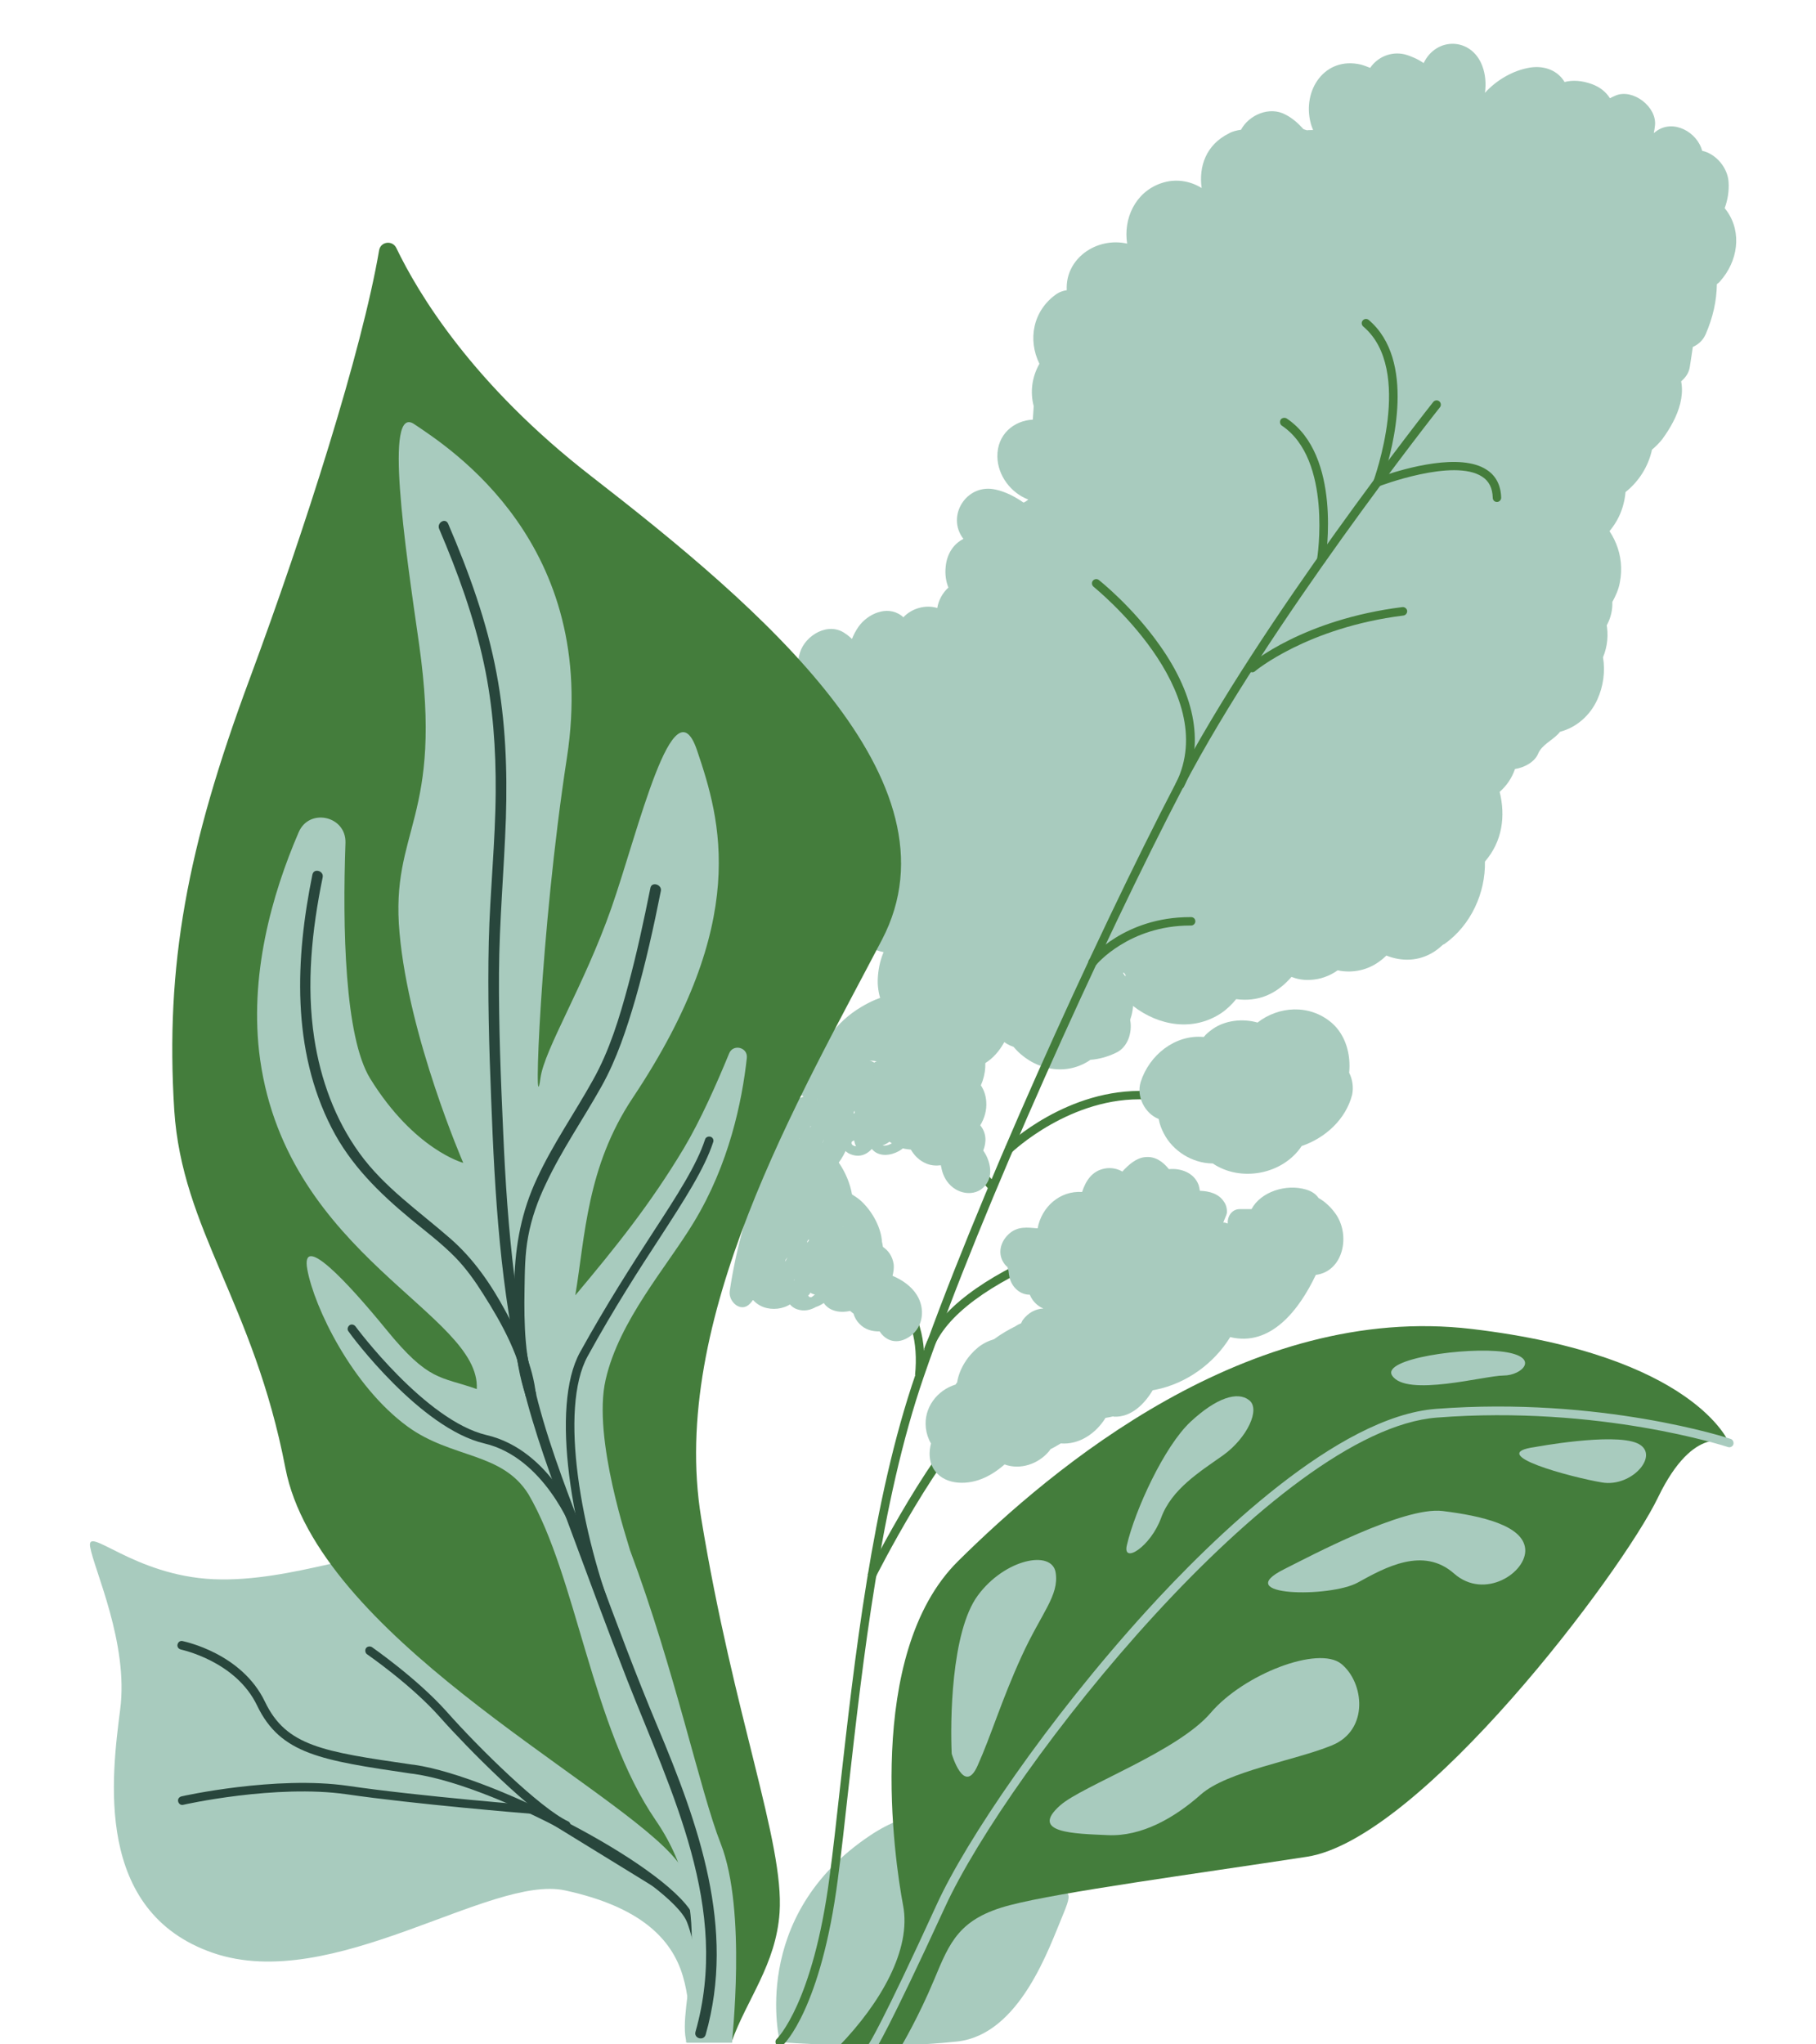 <svg xmlns="http://www.w3.org/2000/svg" xmlns:xlink="http://www.w3.org/1999/xlink" id="Calque_1" x="0px" y="0px" viewBox="0 0 604.5 680.5" style="enable-background:new 0 0 604.5 680.5;" xml:space="preserve"><style type="text/css">	.st0{fill:#A8CBBE;}	.st1{fill:#447D3C;}	.st2{fill:#28463C;}</style><g>	<path class="st0" d="M574.8,70.2c-0.2-0.3-0.5-0.6-0.7-0.9c1-2.7,1.5-5.7,1.3-8.7c-0.3-4.8-4.2-9.4-8.8-10.4  c-1.6-6.2-9.6-10.7-15.3-6.5c-0.3,0.2-0.5,0.4-0.8,0.6c0.2-0.8,0.3-1.7,0.4-2.5c0.7-6.2-7.3-12.4-13.1-10c-0.7,0.3-1.3,0.6-1.9,0.9  c-1.3-2.1-3.3-3.7-6-4.7c-3.3-1.2-6.4-1.4-9.1-0.7c-2.1-3.6-6.4-5.6-11.5-4.8c-5.5,0.9-11,4-15,8.4c0.4-3,0.2-6.1-0.9-9  c-3.6-9.5-15.3-9.7-19.5-0.9c-1.9-1.3-4.1-2.3-6.3-2.9c-4.5-1.1-9.1,0.9-11.5,4.5c-1-0.4-2-0.8-3.1-1.1c-12-2.8-19.6,8.5-16.7,19.5  c0.2,0.8,0.5,1.5,0.8,2.3c-0.8,0-2.1,0-1.9,0.1c-0.4-0.1-0.8-0.2-1.3-0.4c-1.7-1.9-3.6-3.6-5.9-4.8c-5.4-3-12.3,0.1-14.9,5  c-1.4,0.2-2.8,0.5-4,1.2c-7.7,3.8-10.1,11.1-9.1,18.2c-4-2.5-8.9-3.2-13.5-1.6c-8.7,3-12.6,11.9-11.3,20.1  c-10.3-2.3-20.7,5.1-20.1,15.5c-1.2,0.2-2.4,0.6-3.3,1.2c-8.1,5.6-9.7,15.4-5.8,23.3c-2.6,4.6-3.1,9.6-1.9,14.1  c-0.1,1.5-0.2,3-0.3,4.5c-6.3,0.3-11.9,4.9-11.8,12.3c0.1,6.3,4.5,12.1,10.3,14.3c-0.5,0.4-1,0.8-1.6,1c-2.9-2-6-3.6-9.2-4.3  c-9.7-2.3-16.7,8.8-10.8,16.4c-3.4,1.7-5.5,5.1-5.9,9.2c-0.3,2.6,0.1,5,0.9,7c-1.9,1.7-3.3,4.2-3.7,6.8c-3.9-1.2-8.5,0.1-11.3,3.1  c-0.2-0.2-0.4-0.4-0.7-0.6c-4.8-3.5-11.2-0.5-14.2,3.7c-0.9,1.3-1.6,2.6-2.2,4.1c-0.7-0.6-1.3-1.2-2.1-1.7  c-5.6-4.2-13.4,0.4-15.2,6.2c-1,3.2-1.1,6.4-0.7,9.5c-3.7,4.9-4.3,11.5-1.8,17.2c-3,4-3.3,10.2,0.6,13.9c2.8,2.6,6,3.9,9.3,4.2  c0.4,0.4,0.8,0.8,1.1,1.4c-3.8,6.2-3.2,14.6,4.3,18.6c0.2,1.8,0.8,3.6,1.9,5.4c2.6,4.2,8.8,6.1,13.4,4.3c0.3,0.6,0.6,1.2,0.9,1.8  c-2.5,0.4-5.1,1.1-7.7,2.2c-6.6,2.9-5.9,11.8-2.1,16.3c4.6,5.4,12,6.4,18.3,4.1c2.3,2.2,2.7,4.1,2,6.3c-2.4,7.8,6.8,15.4,13.6,12.8  c-0.4,6.6,7.6,12.8,13.9,10.9c1.2,1.1,2.6,1.9,4.1,2.4c6,7.2,16.7,10.2,25.3,4.5c0.1-0.1,0.2-0.2,0.3-0.2c2.8-0.2,5.7-1,8.4-2.3  c4-1.8,5.6-6.8,4.8-11c0.7-2,1.1-4.2,1-6.8c-0.2-3.3-1.5-6.3-3.4-8.8c0.1,0,0.2-0.1,0.3-0.1c3.2,4.3,7.6,7.6,12.8,9.6  c4.7,1.8,9-1.1,11.5-4.8c2.2,0.5,4.7,0.4,7.2-0.3c3.2-0.9,6.7-3.8,7.2-7.2c0.5-2.8,0.5-5.6,0.3-8.3c0.2,0.4,0.4,0.9,0.6,1.3  c1.6,3,5.5,5.4,8.9,5.1c4.4-0.3,8-2.1,10.6-4.8c2.2,0.6,4.8,0.3,7.4-1.1c14.1-9,28.1-17.9,42.2-26.9c4.5-2.8,7-10,3.7-14.6  c3.7-4.5,5.2-10.5,3.5-16.6c2.3-5.3,2-11.4-0.8-16.6c2.1-2.3,3.5-5,3.6-8.3c1.5-1,2.9-2.1,4.1-3.3c1.7-0.6,3.4-1.4,4.9-2.2  c0.8-0.4,1.4-0.9,2.1-1.5c3-0.3,6-0.8,8.9-1.8c5.7-1.9,11.9-4.4,16.9-7.8c4.7-3.1,7.2-8.2,7-13.3c1.1-2,2.1-4.2,2.5-6.5  c1.8-9.1-2.1-17.6-8.9-23c-0.4-2.6-1.2-5.2-2.5-7.5c0.4-1.5,0.6-3,0.7-4.5c2,0.6,4.1,0.7,5.8,0.1c8.5-3,15.4-8.3,19.8-16.2  c2.5-4.4,1.5-8.8-1.3-11.8c0.4-0.5,0.7-1.1,1.1-1.6c3.9-0.6,8-3.2,8.6-7.3c0.3-2.2,0.7-4.4,1-6.6c1.8-0.8,3.4-2.2,4.3-4.3  c2.4-5.6,3.6-10.9,3.7-16.6c0.4-0.3,0.8-0.6,1.1-1C578.4,87.1,580,77.5,574.8,70.2z"></path></g><g>	<g>		<path class="st0" d="M76.2,355.8c2.3,0,2.3-3.5,0-3.5C73.9,352.2,73.9,355.8,76.2,355.8L76.2,355.8z"></path>	</g></g><g>	<path class="st0" d="M339.4,568.5l-1.1-2.6c56.5-23.8,109.4-53.1,153.6-78.7c16.4-9.5,28.2-10.8,36.1-4l-1.8,2.2  c-6.9-5.9-17.6-4.5-32.8,4.3C449.1,515.2,396.1,544.6,339.4,568.5z"></path></g><g>	<g>		<path class="st0" d="M363.9,555.4c17,11.3,34.1,22.7,51.1,34c1.9,1.3,3.7-1.8,1.8-3.1c-17-11.3-34.1-22.7-51.1-34   C363.7,551.1,362,554.1,363.9,555.4L363.9,555.4z"></path>	</g></g><g>	<g>		<path class="st0" d="M415.3,534.4c14.1,1,27.6,6.8,38,16.4c1.7,1.5,4.2-1,2.5-2.5c-11.1-10.2-25.5-16.4-40.5-17.4   C413,530.7,413.1,534.3,415.3,534.4L415.3,534.4z"></path>	</g></g><g>	<g>		<path class="st0" d="M472.9,516.2c6.8,2.9,13.6,5.9,20.4,8.8c0.9,0.4,1.9,0.3,2.4-0.6c0.4-0.7,0.2-2-0.6-2.4   c-6.8-2.9-13.6-5.9-20.4-8.8c-0.9-0.4-1.9-0.3-2.4,0.6C471.8,514.6,472,515.9,472.9,516.2L472.9,516.2z"></path>	</g></g><g>	<g>		<path class="st0" d="M385.7,533.4c10,6.3,16.2-12.4,18.9-18.4c3.1-6.9,6.2-13.7,9.3-20.6c1.4-3,2.7-6,4.1-9c1.3-2.8,2.4-6,4.7-8.1   c5-4.8,12.3-1,16.4,3c4.3,4.3,7.3,9.7,12.2,13.5c5.9,4.7,16.4,5.7,20.5-1.9c1.1-2-2-3.8-3.1-1.8c-2.3,4.3-7.7,4.5-11.8,2.9   c-5-1.9-8.3-6.9-11.6-11c-5-6.2-13.7-13.8-22.3-9.4c-4.3,2.2-6.2,6.8-8.1,10.9c-2.7,6-5.4,12-8.1,18c-2.7,6-5.4,12-8.1,18   c-1.5,3.4-5.7,14.1-11.1,10.7C385.5,529.1,383.7,532.2,385.7,533.4L385.7,533.4z"></path>	</g></g><g>	<path class="st0" d="M289.8,610.9c26.5-17.6,42.9,2.4,52,9.2c5.7,4.3,11.7,7.9,13,9.4c1.3,1.5,1.4,2.2-1,8  c-4.6,10.9-14.3,39.8-35.2,42.1c-26.3,2.9-59,0.2-59,0.2S249,638,289.8,610.9z"></path></g><g>	<path class="st1" d="M329.3,396.1c-6.7-8-25.9-29-33.9-30.2c-9.7-1.4-23.7,7.7-23.9,7.8l-1.6-2.4c0.6-0.4,15.2-9.8,25.9-8.3  c10.7,1.6,34.7,30,35.7,31.2L329.3,396.1z"></path></g><g>	<path class="st1" d="M336.7,383.7l-2-2c0.8-0.8,20.7-19.6,47-18.5c5.5,0.2,10.3,0.7,14.9,1.2c11,1.1,19.7,2,32.1-1.3l0.7,2.7  c-12.8,3.4-22.2,2.5-33.1,1.4c-4.6-0.5-9.3-0.9-14.7-1.2C356.5,364.8,336.9,383.5,336.7,383.7z"></path></g><g>	<path class="st1" d="M310.3,450l-2.7-0.9c8.4-26.6,69-44.7,87.2-44.7v2.8C377.7,407.3,318.2,425,310.3,450z"></path></g><g>	<path class="st1" d="M307.4,458l-2.8-0.3c1.1-11-1.4-20-7.4-26.7c-11.2-12.6-31.2-13.1-31.4-13.1l0-2.8c0.9,0,21.3,0.5,33.4,14  C305.8,436.4,308.6,446.2,307.4,458z"></path></g><g>	<path class="st1" d="M291.3,525.4l-2.5-1.3c0.9-1.8,22.2-44.1,38.8-57.6c16.5-13.4,66.9-33.6,69-34.4l1.1,2.6  c-0.5,0.2-52.1,20.9-68.3,34C313.3,481.8,291.5,524.9,291.3,525.4z"></path></g><g>	<path class="st0" d="M130.8,519.2c-5-5.5-33.3,7.7-59.8,6.5S28.8,507.6,30,514.9c1.2,7.4,12.9,32.2,10,54.2  c-2.8,22-8.9,67.3,30.9,81s92.3-26.2,117.2-20.8s35.5,16,39.2,28.5c3.7,12.5,1,22,1,22h8.8c5.3-5.1,10.2-23.9,7.7-34.7  c-4.6-20.1-11.5-59.4-44-78.9S145.4,535.3,130.8,519.2z"></path></g><g>	<path class="st0" d="M444.4,403.8c-1.3-1.8-3.3-3.8-5.5-5c-0.8-1.2-2.1-2.2-4.1-2.8c-6.7-2-15.1,0.7-18.2,6.5c-1.3,0-2.6,0-3.9,0  c-2.7,0-4.2,2.5-4,4.8c-0.5-0.2-1.2-0.4-1.5-0.3c0.3-1,1.1-2.5,1.2-3.2c0.1-1.3-0.2-2.7-1-3.8c-1.7-2.6-4.8-3.5-8-3.6  c-0.1-0.6-0.2-1.3-0.4-1.9c-1.5-4.1-5.9-5.7-9.9-5.3c-2-2.5-4.6-4.4-8-4c-2.9,0.3-5.4,2.5-7.5,4.8c-1.7-1-3.8-1.4-5.9-1  c-4.2,0.8-6.3,4.1-7.5,7.8c-7.4-0.5-13.5,5-14.8,12.1c-3.4-0.3-6.8-0.8-9.7,2c-3.1,2.9-3.8,7.4-0.7,10.6c0.1,0.1,0.3,0.2,0.4,0.3  c0,0.3,0.2,0.9,0.3,1.2c0.1,0.8,0.2,1.7,0.4,2.5c0.5,1.8,1.6,3.4,3.1,4.4c1.2,0.8,2.4,1.1,3.6,1.1c0.8,2,2.4,3.7,4.5,4.6  c-2.5,0.1-5,1.3-6.9,3.9c-0.2,0.3-0.3,0.7-0.5,1c-0.5,0.2-1.1,0.5-1.6,0.8c0,0-0.1,0.1-0.1,0.1c-2.6,1.3-5,2.7-7.3,4.4  c-2,0.6-3.8,1.5-5.4,2.8c-3.4,2.8-6.2,7.1-6.9,11.6c-0.2,0.2-0.4,0.5-0.5,0.7c-6.2,1.9-10.7,7.8-9.9,14.5c0.2,1.8,0.8,3.6,1.7,5.1  c-0.7,2.8-0.7,5.7,0.7,8.2c3.2,5.6,10.8,5.8,16.2,3.6c2.8-1.1,5.3-2.8,7.6-4.8c5.2,1.9,11.2-0.1,14.8-4.4c0.2-0.2,0.3-0.5,0.5-0.7  c0.2-0.1,0.4-0.2,0.6-0.3c1-0.5,1.9-1.1,2.8-1.6c6.1,0.5,11.7-3.3,14.9-8.5c0,0,0,0,0,0c0.8-0.1,1.7-0.3,2.5-0.5  c0.1,0,0.3,0.1,0.4,0.1c5.6,0.2,10-4.1,12.8-8.8c0.4-0.1,0.7-0.1,1.1-0.2c10.2-2.1,19.3-8.7,24.7-17.5c13.5,3.3,23-9.1,28.5-20.7  C447.3,423.2,449.7,410.9,444.4,403.8z"></path></g><g>	<path class="st2" d="M233.2,678.2c-0.2,0-0.4,0-0.5-0.1c-0.7-0.3-1.1-1.1-0.8-1.8c0.7-1.9,1.8-23.4-3.2-36.4  c-5-12.9-61.2-45.1-91-49.4l-0.9-0.1C107,586,93.4,584,85.6,567.8c-7.1-14.9-25.2-18.6-25.4-18.7c-0.8-0.2-1.3-0.9-1.1-1.7  c0.2-0.8,0.9-1.3,1.7-1.1c0.8,0.2,19.7,4.1,27.4,20.2c7.1,14.8,19.3,16.6,48.9,20.9l0.9,0.1c26.8,3.9,87,35.1,93.3,51.2  c5.3,13.6,4.2,36.1,3.2,38.5C234.3,677.9,233.8,678.2,233.2,678.2z"></path></g><g>	<path class="st2" d="M218.2,628.2c-0.3,0-0.5-0.1-0.7-0.2l-39.2-24.1c-3.9-0.3-40.2-3.3-62.9-6.6c-23.5-3.4-54.1,3.4-54.4,3.5  c-0.8,0.2-1.5-0.3-1.7-1.1c-0.2-0.8,0.3-1.5,1.1-1.7c0.3-0.1,31.4-7,55.5-3.5c23.8,3.5,62.7,6.6,63.1,6.6c0.2,0,0.4,0.1,0.6,0.2  l39.5,24.3c0.7,0.4,0.9,1.3,0.5,2C219.1,628,218.6,628.2,218.2,628.2z"></path></g><g>	<path class="st2" d="M188.5,609.1c-0.2,0-0.4,0-0.6-0.1c-10.5-4.9-32.8-27.6-41.3-37.2c-9.7-11-24.3-21-24.4-21.1  c-0.6-0.4-0.8-1.3-0.4-2c0.4-0.6,1.3-0.8,2-0.4c0.1,0.1,14.9,10.3,24.9,21.5c10.8,12.2,31.2,32.2,40.4,36.5c0.7,0.3,1,1.2,0.7,1.9  C189.6,608.8,189.1,609.1,188.5,609.1z"></path></g><g>	<g>		<path class="st0" d="M315.4,374.8c3.5-4.6,3.3-11.4-1-15.5c-3.1-2.9-11.2-5.7-13.2-0.3c-0.4,1.1,0.6,2.2,1.7,2.2   c3.7,0,5.8-4,4.4-7.3c-1.9-4.3-7.6-6.2-11.9-6.5c-2.1-0.1-4.7,0.8-6.4,0.7c-0.8-0.1-1.5-0.6-2.3-0.7c-0.9-0.1-1.7,0-2.6,0.1   c-3.6,0.8-6.3,3.7-6.5,7.3c-0.1,2,2.4,2.1,3.3,0.9c1.4-1.9,0.1-4.3-1.8-5.3c-2.3-1.3-5.4-1.1-7.7,0c-5.5,2.4-6.9,8.9-4.5,14   c1,2.1,3.9,0.3,3.1-1.8c-1.2-2.9-4.9-1.9-6.8-0.2c-2.9,2.6-4.7,6.9-4.3,10.8c0.4,3.5,2.6,6.9,5.9,8.3c2.9,1.2,6.2,0.5,7.4-2.6   c0.5-1.4-1-2.4-2.2-2.2c-6.1,1.3-7.3,9.7-1.4,12.2c2.9,1.3,5.7,0,8-1.9c3.2-2.6,5.9-5.7,8.4-8.9c1.4-1.8-0.8-4.1-2.5-2.5   c-3.1,2.9-3.3,7.6,1.4,8.9c4.7,1.3,7.6-3,9.2-6.7c0.8-1.7-1.3-3.8-2.8-2.1c-1.8,2-1.8,4.9,0.1,7c2.3,2.5,6.1,2,8.8,0.5   c1.7-1,3.1-2.4,4.5-3.6c1.5-1.3,3.3-2.3,4.8-3.6c2.3-2.2,3.5-5.6,1.6-8.4c-0.6-0.8-1.5-1.1-2.4-0.6c-2.8,1.4-2.6,5.8,0.4,6.9   c3.8,1.4,6.6-2.6,5.9-6c-0.7-3.4-4.7-6.1-8-4.2c-2.8,1.6-3.4,6-0.3,7.6c2.7,1.3,6.1-0.3,6.7-3.2c0.8-3.7-2.6-6.8-6.1-6.8   c-4.6,0-8,3.9-10.1,7.6c-1.7,2.9-1.6,7.3,2.6,7.8c6.9,0.7,12.2-13.7,3.7-14.8c-4-0.5-6.8,2.5-8,6c-1,2.8-2.4,7.8,0.5,10   c5.6,4.1,14.4-10.2,9-14.1c-3.4-2.5-7.3,2.5-9.1,4.8c-1.9,2.4-5.6,7.5-4.5,10.8c1.7,5.3,7.9-1,9.5-2.8c2.6-3.1,6.4-8.1,5.3-12.4   c-1.1-4.8-6.4-4-9.4-1.5c-3.9,3.3-6.5,8.6-8,13.4c-0.3,0.8,0.3,2.1,1.2,2.2c6.3,0.9,10.7-4.8,13.3-9.8c2.4-4.5,3.2-11-1.7-14.3   c-5-3.4-10.9,0.7-13,5.5c-1,2.4-2.3,5.9-1.9,8.5c0.4,2.8,2.9,3,5.1,1.9c4.7-2.4,8.7-8.1,8-13.5c-0.3-2.3-1.9-4.1-4.3-4   c-2.8,0.1-5.6,2.4-7.5,4.2c-4,3.8-7.1,10.1-6.6,15.7c0.2,1.9,1.2,4.1,3.4,4.4c2.6,0.3,4.5-2.5,5.9-4.4c3.1-4.3,5.6-10.8,3.4-16   c-2.4-5.7-8.5-3.9-11.8-0.1c-2.5,3-8.2,11.9-3.1,15.2c4.7,3,10.1-6.1,10.2-9.9c0.2-5.5-5.1-8.5-9.8-5.8c-2.3,1.3-3.6,3.5-4.4,6   c-0.8,2.5-1.8,7.1-0.2,9.4c3.8,5.4,9.4-4,10.2-7.1c1.2-5-2.4-10.7-7.9-9.2c-3.1,0.8-5.2,3.5-6.3,6.4c-1,2.5-2.5,6.3-0.6,8.7   c1.5,1.9,4.1,1.8,6,0.7c2.4-1.3,3.5-3.9,3.5-6.6c0-2.9-1.3-5.8-3.6-7.6c-2.2-1.7-4.4-0.9-5.6,1.5c-1.7,3.6-5.2,16.3,1.6,17.3   c0.9,0.1,1.5-0.1,2-0.8c4.3-5.7-3.5-12.9-8.8-7.9c-2.2,2.1-2.2,5.6-0.3,7.9c1.7,2.2,4.7,2.7,5.9-0.3c1-2.5-0.5-5.5-3.2-5.8   c-3.1-0.4-5.7,2.6-5.3,5.6c0.5,3.5,4.1,5.5,7.4,5c4.2-0.6,6.8-4.2,8.9-7.5c1.2-1.8-1.3-3.3-2.8-2.1c-2.9,2.3-5.2,5.4-6.1,9.1   c-0.6,2.4-0.6,6.1,2.4,6.9c4.5,1.2,12-10.3,6.5-11.8c-2.8-0.8-5.3,2.2-6.7,4.2c-1.2,1.9-3.6,6.4-1.4,8.4c2.6,2.4,6.4-2.6,8-4.1   c3.7-3.4,7.5-6.8,11.2-10.2c1.5-1.4-0.4-3.7-2.1-2.8c-2.7,1.4-11.2,5.9-9.1,9.9c2.4,4.6,9.3-1.2,11.5-3.1c1.5-1.3-0.5-4-2.1-2.8   c-2.5,1.9-3.7,5-2.4,8.1c0.4,0.9,1.2,1.6,2.2,1.2c3.4-1.1,5.2-4.2,4.5-7.7c-0.2-1.2-1.7-1.5-2.6-1.1c-1.2,0.5-2,1.3-2.6,2.5   c-0.4,0.8-0.3,2,0.6,2.4c6.4,3,6.5-10.8,6-14.1c-1-6-5.1-13.8-12.2-13.1c-5.3,0.5-8.7,8.2-3.2,11.1c2.7,1.4,6,0.2,7.9-1.9   c1.7-1.9,3.7-5.8,3.4-8.4c-0.3-3.1-3.9-3.3-6.1-2.1c-3,1.6-4.7,4.7-4.6,8.1c0,1.3,1.1,1.9,2.2,1.7c1.6-0.2,2.8-0.9,3.8-2.1   c-0.9-0.7-1.9-1.4-2.8-2.1c-1.1,1.9-1.4,3.8-0.9,5.9c0.5,2.2,3.9,1.3,3.4-0.9c-0.3-1.2-0.1-2.1,0.5-3.2c1-1.7-1.4-3.7-2.8-2.1   c-0.7,0.8-1.3,1-2.3,1.2c0.7,0.6,1.5,1.1,2.2,1.7c0-1.6,0.6-3.8,2.2-4.6c1.2-0.6,1-0.4,1,0.5c0,0.8-0.7,2-1.1,2.7   c-0.8,1.5-3.8,4.4-5.3,2c-1.5-2.3,1.8-4,3.6-3.8c3.9,0.4,6,5,7,8.3c0.5,1.9,0.7,3.9,0.7,5.8c0,0.5-1.2,6.3-0.9,6.4   c0.2,0.8,0.4,1.6,0.6,2.4c0.2-0.6,0.7-1,1.3-1.2c-0.9-0.4-1.7-0.7-2.6-1.1c0.3,1.6-0.6,2.9-2.1,3.4c0.7,0.4,1.5,0.8,2.2,1.2   c-0.6-1.4-0.6-3,0.8-4.1c-0.7-0.9-1.4-1.9-2.1-2.8c-1.2,1.1-2.5,2-3.9,2.8c-0.5,0.3-1.2,0.5-1.7,0.8c-0.4,0-0.5,0.1-0.1,0.3   c0.3,0.4,0.6,0.3,0.9-0.4c2.3-1.6,4.2-3.4,6.7-4.8c-0.7-0.9-1.4-1.9-2.1-2.8c-3.1,2.8-6.1,5.6-9.2,8.4c-1.3,1.2-3.3,2.5-4.4,4   c-0.8,0.3-1,0.7-0.5,1.1c0.3,0.7,0.4,0.5,0.5-0.4c0.5-0.8,0.7-1.8,1.2-2.6c0.5-0.8,1.1-1.6,1.8-2.2c0.3-0.2,0.6-0.4,0.9-0.7   c-0.5-0.3-0.8-0.3-0.9,0.3c-0.5,0.4-0.7,1.4-1.1,1.9c-0.3,0.5-1.8,2.8-2.7,1.9c-0.8-0.8,1.3-4.4,1.8-5.2c1-1.6,2.3-2.9,3.7-4   c-0.9-0.7-1.9-1.4-2.8-2.1c-1.3,2-2.7,4.3-5,5.4c-1.3,0.6-2.9,0.9-4-0.2c-1.2-1.1-0.9-2,0.9-2.7c0.3,0.5,0.2,0.8-0.3,1.1   c0.6,0,1.2,0,1.8,0c-2.1-1-2.6-4.1,0.1-4.6c2.6-0.5,3.3,2.4,2,4.1c0.7-0.3,1.3-0.5,2-0.8c-2.6-0.4-0.9-7.4-0.5-8.8   c0.2-0.6,0.7-3.6,1.3-3.8c1.1-0.3,2.2,3.2,2.3,3.8c0.2,1.3,0,2.8-0.8,3.8c-0.3,0.4-1,1.1-1.6,1c-1-0.1-0.9-0.9-0.8-1.6   c0-2.8,2.3-7.4,5.1-8c4.5-1,3.9,4.9,2.6,7.2c-0.2,0.4-2.2,3.8-2.7,3.5c-0.9-0.5,0.2-5,0.3-5.5c0.6-2.4,2.4-5.9,5.5-5.2   c4.2,1,0.9,7.2-1,8.8c-2.4,2-2.1-0.4-1.6-2.2c0.4-1.4,1.2-2.7,2-4c1.3-2,5.3-7.3,7.5-3.3c1.2,2.2,0.5,5.2-0.2,7.4   c-0.4,1.3-1,2.6-1.7,3.8c-0.5,0.9-2,3.8-3.1,4c-1.7,0.3-0.2-5.3,0.2-6.3c1-2.9,2.7-5.5,4.9-7.6c1-0.9,2-1.7,3.2-2.3   c2.7-1.4,2.4,1.6,2,3.2c-0.3,1.2-0.9,2.4-1.6,3.5c-1.1,1.5-2.4,2.1-3.6,3.3c0.1-0.1-1.1,0.4-0.5,0.7c-0.1,0,0.5-2.4,0.6-2.8   c0.5-2,1.1-4.2,2.4-5.8c2.4-2.8,6.7-3.2,8.1,0.7c1.1,3.2-0.6,6.5-2.3,9.1c-1.7,2.7-4.5,6.7-8.2,6.2c0.4,0.7,0.8,1.5,1.2,2.2   c1.2-3.8,3.2-7.7,6-10.7c0.6-0.7,2.1-2.3,3.1-2.1c1.5,0.2,1.5,1.9,1.2,2.9c-0.5,1.7-1.5,3.3-2.4,4.7c-1.2,1.8-2.6,3.4-4.2,4.8   c-0.3,0.3-0.7,0.6-1.1,0.9c-0.6,0.4-0.6,0.4,0,0.2c-0.1-0.8,0.7-2,1.1-2.7c0.9-1.9,2.1-3.7,3.5-5.3c0.5-0.6,1.2-1.4,1.8-1.8   c1.1-0.8,1.6-1,1.5,0.4c-0.1,1.6-1.7,4.3-2.9,5.4c-0.3,0.6-0.8,0.8-1.4,0.7c-0.8,0.3-1.1,0.1-0.9-0.7c-0.2-0.8,0.3-1.9,0.5-2.7   c0.5-1.9,1.2-4.5,3.2-5.3c0.6-0.2,1.7-0.4,2.3,0c1.6,1,0.4,3.1-0.2,4.2c-0.5,0.9-1.1,2.2-1.9,2.9c-1.6,1.3-2.1-0.5-1.4-1.9   c1-1.8,2.3-3.6,4-4.8c1.2-0.8,3-1.5,4.4-0.7c0.8,0.5,1.8,1.9,0.8,2.8c-0.6,0.6-1.7,0.3-1.4-0.7c0.6-1.7,5.6,1.1,2.2,2.8   c-0.8-0.2-1.6-0.4-2.4-0.6c2.2,3.2-3.8,6-5.8,7.7c-1.3,1.1-2.6,2.5-4.2,3.3c-0.9,0.5-2.2,0.9-3.2,0.5c-0.9-0.4-1.9-1.6-1-2.6   c-0.9-0.7-1.9-1.4-2.8-2.1c-0.7,1.5-1.4,3.4-2.8,4.4c-0.8,0.6-1.4,0.9-2.4,0.6c-1.8-0.5-0.9-1.9,0.1-2.9c-0.8-0.8-1.7-1.7-2.5-2.5   c-2.3,3-4.9,5.9-7.8,8.4c-1.6,1.4-3.9,3-5.8,1c-1.8-1.9-0.2-4.4,2-4.8c-0.7-0.7-1.5-1.5-2.2-2.2c-0.7,1.9-4-0.5-4.7-1.3   c-1.1-1.3-1.7-3-1.7-4.7c0-1.8,0.6-3.4,1.5-4.9c0.3-0.4,2.7-3.4,3-2.7c1-0.6,2-1.2,3.1-1.8c-1.1-2.4-1.1-5.3,0.7-7.4   c0.8-1,1.9-1.7,3.2-2c0.3-0.1,4.4,0.1,4,0.6c1.1,0.3,2.2,0.6,3.3,0.9c0.2-2.1,2-3.6,4-3.9c1.3-0.2,1.8,0.3,2.9,0.6   c1,0.3,1.5,0.1,2.6-0.2c2.7-0.7,5.5-0.6,8.1,0.2c1.2,0.4,2.4,0.9,3.5,1.7c0.9,0.6,3.7,4.3,0.7,4.3c0.6,0.7,1.1,1.5,1.7,2.2   c0.5-1.3,4.3,0,5.1,0.4c1.5,0.7,2.8,1.8,3.6,3.2c1.8,3.1,1.1,6.7-0.9,9.4C310.9,374.9,314,376.6,315.4,374.8L315.4,374.8z"></path>	</g></g><g>	<g>		<path class="st0" d="M291.2,422.6c4.9-2.9,2.7-11.4-0.7-14.6c-3.6-3.4-10.9-2-10.8,3.6c0,1,0.8,1.7,1.8,1.8   c2.3,0.2,4.2-1.9,4.2-4.2c0-2.5-2-4.3-4-5.5c-5.2-3-11.4-3-16.8-0.7c-0.9,0.4-1,1.7-0.6,2.4c0.7,1.4,2,1.8,3.5,1.6   c0.8-0.1,1.3-1,1.3-1.7c0.1-2.9-2-5.2-4.7-6.1c-3.1-1-6.2,0.4-8.6,2.5c-5,4.5-9.3,12.9-4.8,19.1c0.1-0.7,0.2-1.4,0.3-2.1   c-5,4.7-3.8,13.9,2.8,16.4c3,1.1,6.6,0.7,9.2-1.1c2.3-1.5,5.4-5.4,2.1-7.6c-0.7-0.5-1.5-0.2-2.1,0.3c-3.3,2.5-1.7,7.8,1.9,9.1   c4.8,1.7,8.7-2,11.5-5.4c-0.9-0.7-1.9-1.4-2.8-2.1c-1.5,2.9-0.1,6.2,2.8,7.6c3.2,1.5,7.2,0.7,10-1.1c5.8-3.6,7.3-12.1,1.8-16.8   c-1-0.9-2.5-0.6-3,0.8c-0.5,1.7,0.4,3.5,2.2,3.8c0.8,0.1,1.6-0.1,2-0.8c1.2-1.9,1.9-4.4,0.9-6.6c-0.9-2-2.9-3-5.1-2.8   c-5.5,0.5-7,6.8-7.3,11.4c-0.4,5.2,4.9,8.8,8.7,4.3c3.1-3.6,4.2-10.1,0.6-13.8c-1.5-1.5-3.9-2.4-5.8-1.1c-2.1,1.3-2.7,4.2-3.2,6.4   c-0.7,3-2.1,13.6,3.3,13.5c2.2,0,3.9-2.8,4.9-4.5c1.2-2.3,1.9-4.8,1.9-7.4c0-2.2-0.2-5.3-2-6.8c-2-1.7-4.4-0.4-5.8,1.4   c-1.8,2.3-3.2,5-4.3,7.7c-1,2.3-2.7,5.4-2.4,8c0.2,2.2,2.3,3.2,4.3,2.7c2.3-0.6,4-2.7,5.4-4.5c3.1-4,6.4-10.3,4.8-15.6   c-1.5-5-6.9-6.4-10.9-3.2c-4.2,3.3-6,10.1-5.3,15.2c0.3,2,1.5,4.1,3.8,4.1c2.7,0,4.2-2.9,5.2-5c1.9-4,4.4-10.4,1.8-14.7   c-1-1.7-3-2.5-4.9-2c-2.5,0.7-4.2,3.2-5.5,5.2c-1.6,2.4-2.8,5.1-3.5,7.9c-0.6,2.1-1.3,5-0.6,7.2c0.7,2.1,3.1,2.7,4.9,1.6   c2.1-1.4,3.7-4.3,4.8-6.5c1.2-2.5,2-5.2,2.4-8c0.3-2.3,0.5-5.1-1.1-7.1c-3.9-4.9-8.8,1.5-10.9,4.8c-1.5,2.3-2.6,4.8-3.4,7.5   c-0.6,2.1-1.4,5-0.8,7.2c0.7,2.3,3,2.9,5,2.1c2.3-1,4.1-3.2,5.5-5.2c2.8-4,4.5-9.8,3.4-14.7c-1-4.5-5.7-7.7-9.5-3.7   c-3.7,4-6.1,9.9-7.5,15.1c-0.7,2.6-2.9,12.1,2.9,10.7c2.3-0.5,4.2-3.3,5.4-5.2c1.5-2.3,2.6-4.9,3-7.6c0.7-4.1,0.6-10.4-3.9-12.3   c-6-2.5-8.8,4.7-10.2,9c-0.8,2.7-2.4,5.8-2.3,8.6c0.1,2.1,1.6,4.2,3.9,4.1c2.6-0.1,4-3.2,5.2-5.1c1.5-2.6,2.8-5.3,3.2-8.3   c0.5-4.3-1.5-10.3-6.7-10c-6.1,0.3-7.1,8-7.2,12.6c-0.1,2.3,0.2,5.2,1.9,6.9c1.8,1.8,4.4,1,5.9-0.7c3.5-3.7,5.3-9.8,4.3-14.8   c-1.1-5.3-7.2-6.2-10.7-2.4c-1.8,2-2.8,4.8-3.3,7.4c-0.4,2.2-1,5.3,0.3,7.3c3.1,5,9.1-3.2,10.3-5.9c1.7-3.7,2.7-10.9-3.4-10.7   c-5.6,0.2-7.2,7.6-7.6,12c-0.3,3.4-0.1,12.6,5.3,12c1.5-0.2,2.4-1.8,1.3-3c-1.1-1.2-2.6-2.1-4.2-1.4c-1.6,0.7-2.1,2.6-1.1,4   c1.9,2.7,7.6,4.2,8.3-0.3c0.1-0.8-0.1-1.5-0.8-2c-2.4-1.6-5.4-3.1-8.2-1.5c-2.2,1.3-3,4.2-1.4,6.3c1.6,2,4.5,2.5,6.9,2.4   c3.7-0.1,7.2-1.1,10.5-2.6c-0.6-1-1.2-2-1.8-3.1c-3,1.9-1.4,6.5,1.8,7c2.6,0.4,4.8-1.3,6.8-2.7c2.2-1.5,4.5-2.9,6.6-4.6   c4.1-3.2,1.4-7.9-0.9-11.4c-0.9-1.3-2.6-2.3-4-1.2c-1.5,1.1-1.3,3,0.1,4c1.9,1.3,3.6-1.8,1.8-3.1c-0.1-0.1-0.2-0.1-0.3-0.2   c0.3,0.4,0.5,0.7,0.8,1.1c-1.4,0.3-1.8,0.9-1.2,1.6c0.2,0.4,0.5,0.9,0.7,1.3c0.4,0.8,0.9,1.7,1.3,2.5c1,2.2-1,3-2.6,4.1   c-1.6,1.1-3.2,2.2-4.8,3.3c-0.9,0.6-1.8,1.3-2.8,1.6c-0.5,0.3-0.9,0.3-1.4,0c0-0.3-0.1-0.4-0.3-0.3c2-1.2,0.3-4-1.8-3.1   c-3.1,1.5-7.1,2.6-10.6,2.1c-0.8-0.1-3-0.6-2.1-1.8c1.2-1.5,3.8,0.5,4.9,1.2c-0.3-0.7-0.5-1.3-0.8-2c-0.1,0.9-1.9-0.8-1.9-0.7   c-0.2,0.4-0.3,0.8-0.5,1.3c-0.1,0.2-0.1,0.4,0.3,0.5c0.4-1,0.8-2,1.3-3c-2.8,0.3-2.6-15.8,2-16.8c3.5-0.7,0.3,6.1-0.4,7.2   c-0.8,1.1-1.7,2-2.7,2.9c-0.7,0.7-0.6,1-0.7-0.1c0-0.8,0-1.7,0.1-2.5c0.3-2.6,1.3-6.9,4.1-7.9c3.9-1.5,3.5,4.4,3.1,6.6   c-0.3,1.5-0.8,2.9-1.5,4.2c-0.3,0.6-0.7,1.1-1,1.7c-0.2,0.3-0.4,0.7-0.7,0.9c-0.7,0.6-0.9,0.6-1.3-0.1c-0.7-1.1-0.5-3-0.4-4.2   c0.1-1.7,0.2-3.4,0.7-5c0.4-1.5,1.4-3.3,3.2-3.3c1.3,0,2.2,1.2,2.6,2.3c1.2,3.1-0.2,6.7-1.7,9.4c-0.7,1.2-1.5,3.1-2.5,4   c-0.4,0.3-0.2,0.6-0.5,0.2c-0.2-0.2-0.1-0.8,0-1.1c0.1-0.8,0.5-1.6,0.7-2.3c0.9-3,1.6-6.5,3.1-9.2c0.7-1.3,2.3-2.9,3.9-2   c1,0.6,1.5,2,1.7,3.1c0.6,2.9-0.1,6.1-1.2,8.7c-0.6,1.3-1.3,2.6-2.1,3.8c-0.4,0.6-0.9,1.1-1.4,1.6c-0.2,0.2-0.5,0.5-0.7,0.7   c-0.4,0.3,0,0.5-0.2,0.2c-0.5-1,0.3-3.1,0.5-4.1c0.3-1.6,0.8-3.2,1.3-4.7c1-2.9,2.3-5.7,4-8.4c0.6-1,1.6-2.9,2.8-3.2   c1.3-0.3,2.1,1.3,2.4,2.4c1.6,5.3-1.5,12-5.5,15.4c-0.3,0.3-1,1.1-1.4,0.5c-0.2-0.3,0.2-2,0.2-2.3c0.2-1.4,0.6-2.7,1.1-4.1   c1-2.9,2.6-5.6,4.6-7.8c0.8-0.8,2.1-2.9,3.2-1.4c0.8,1,0.3,3.3,0.2,4.4c-0.4,3.1-1.6,6.2-3.3,8.9c-0.3,0.4-2.2,2.8-2,3   c-0.6-0.5,0.4-3.8,0.6-4.5c0.8-3.1,2.2-6.1,4.1-8.6c0.6-0.7,1.9-2.8,3-2.3c0.9,0.3,1,2.1,1,2.9c0,3.1-1.3,6.5-2.7,9.2   c-0.4,0.7-1.5,3.4-2.1,1.9c-0.5-1.4-0.1-3.7,0.2-5.1c0.6-2.8,1.9-6.5,4.6-7.9c3.6-1.8,4.9,2.8,4.4,5.5c-0.5,3-2,6-3.8,8.5   c-0.8,1.1-1.7,2.3-2.8,3.2c-0.3,0.2-0.6,0.4-0.9,0.5c-0.5,0.3-0.2,0-0.2,0c0-0.3,0.7-1.6,0.9-2.1c1-3.1,2.5-6.1,4.2-8.9   c0.3-0.6,0.7-1.4,1.2-1.8c0.7-0.6,0.8-0.3,1.1,0.6c0.4,1.5,0.4,3,0.2,4.5c-0.2,1.4-0.6,2.8-1.3,4c-0.3,0.5-0.6,1.1-1,1.6   c-0.2,0.3-0.5,0.5-0.7,0.8c-0.3,0.2-0.3,0.3,0.1,0.4c-0.1-0.2-0.2-0.4-0.2-0.5c-0.2-3.3-0.5-6.3,0.3-9.6c0.3-1,0.7-3.6,2.1-3.2   c1.4,0.5,1.9,2.7,1.9,3.9c0,1.4-0.3,2.7-0.9,3.9c-0.5,1-2,3.6-3.2,2c-0.9-1.3-0.3-3.5,0-4.9c0.3-1.4,0.6-3.2,1.6-4.3   c0.6-0.7,2.1-1.5,3-0.9c1.4,0.8,0.4,2.9-0.2,3.9c0.7-0.3,1.3-0.5,2-0.8c0.1,0.2,0.2,0.3,0.2,0.5c-1,0.3-2,0.5-3,0.8   c3,2.6,3.2,7.1,0.4,10c-1.3,1.4-3.2,2.3-5.1,2.5c-1.5,0.2-5.7-0.4-4.4-2.9c0.9-1.7-1.4-3.8-2.8-2.1c-1.5,1.8-3.2,4-5.6,4.6   c-1,0.2-2.4,0.2-3.1-0.6c-0.8-0.9-0.6-2,0.2-2.7c-0.7,0.1-1.4,0.2-2.1,0.3c-0.7-0.5-0.4-0.2-1,0.5c-0.3,0.3-0.6,0.6-0.9,0.8   c-0.7,0.6-1.6,0.9-2.5,1.2c-1.7,0.4-3.6,0.2-5.1-0.8c-3.3-2.3-3.2-7.4-0.4-10c0.5-0.5,0.7-1.5,0.3-2.1c-3.1-4.3-0.4-9.4,2.5-13   c1.3-1.5,2.9-3.2,5-3.6c1.8-0.3,4.1,0.7,4,2.8c0.4-0.6,0.9-1.1,1.3-1.7c0.2,0,0.4,0,0.5,0c-0.2,0.8-0.4,1.6-0.6,2.4   c2.9-1.2,6.2-1.5,9.3-0.8c1.5,0.3,2.9,0.9,4.2,1.7c0.4,0.3,3.4,3,1.3,2.9c0.6,0.6,1.2,1.2,1.8,1.8c0-1.3,1.2-1.9,2.4-2   c1.4-0.1,2.5,0.8,3.2,1.9c1.2,1.7,2.9,6.7,0.6,8.1C287.5,420.7,289.3,423.7,291.2,422.6L291.2,422.6z"></path>	</g></g><g>	<g>		<path class="st0" d="M274.4,356.1c3.8-1.1,7.7-1.9,11.6-2.5c1.7-0.2,3.5-0.7,5.2-0.4c0.7,0.1,2.2,0.8,1.7,1.8   c-1.1,2,2,3.8,3.1,1.8c1-1.9,0.5-4.1-1-5.6c-1.7-1.6-4.2-1.7-6.3-1.5c-5.1,0.5-10.2,1.6-15.2,2.9   C271.3,353.3,272.2,356.8,274.4,356.1L274.4,356.1z"></path>	</g></g><g>	<g>		<path class="st0" d="M261.6,405.1c0.1,0,0.2,0,0.4,0c0,0,0.4,0,0.1,0c-0.3,0,0.2,0,0.2,0c0.1,0,0.2,0,0.3,0   c0.4,0.1,0.8,0.2,1.2,0.3c0.4,0.1,0.8,0.3,1.2,0.4c-0.1-0.1-0.2-0.1,0,0c0.1,0,0.2,0.1,0.3,0.1c0.2,0.1,0.4,0.2,0.6,0.3   c0.4,0.2,0.7,0.4,1,0.6c0.2,0.1,0.3,0.2,0.5,0.4c0.4,0.3-0.2-0.1,0,0c0.1,0.1,0.1,0.1,0.2,0.2c0.7,0.6,1.3,1.2,1.8,1.9   c0.6,0.7,1.9,0.6,2.5,0c0.7-0.8,0.6-1.7,0-2.5c-2.5-3.2-6.3-5.1-10.3-5.4c-0.9-0.1-1.8,0.9-1.8,1.8   C259.8,404.3,260.6,405,261.6,405.1L261.6,405.1z"></path>	</g></g><g>	<path class="st0" d="M327.3,383c1.1-2.8,1.1-5.8-1-8.4c1.4-2.3,2.2-5,2-7.8c-0.1-1.9-0.7-3.9-1.8-5.5c1.7-3.8,2-8.2,0.6-12  c-1.4-3.6-4.8-6.1-8.8-4.9c-0.2,0.1-0.4,0.2-0.6,0.3c-1.3-1.2-3-2.1-4.9-2.4c-3.9-0.6-7.5,1-10,3.7c-2.2,0.8-4,2.5-4.6,5.2  c-0.6,2.6-0.7,5.2-0.4,7.8c-2.8,1.9-5,4.8-6,7.9c-2,6.6,2.2,13.7,8.8,15.4c0.8,0.2,1.7,0.3,2.6,0.4c1.2,2,2.8,3.7,5.3,4.7  c1.5,0.6,3.1,0.7,4.7,0.5c0,0.2,0,0.3,0.1,0.5c0.4,2.4,1.4,4.6,3.2,6.3c3.7,3.5,9.9,3.5,12.4-1.5C330.4,390.1,329.4,386,327.3,383z  "></path></g><g>	<path class="st0" d="M313.1,335c-1.1-1.2-2.5-1.4-3.7-1.1l-0.2-0.9c-0.1-1.2-0.4-2.4-0.8-3.5c-0.1-1.1-0.4-2.2-0.8-3.4  c-0.3-0.7-0.7-1.3-1.2-1.7c-0.6-1.2-1.6-1.9-2.6-2c-1.2-1.1-2.4-2.1-3.8-2.8c-3.3-1.7-6.9,1.1-6.1,4.7c0.5,2.6,1.5,4.9,2.7,7.1  c-3.5,0.3-7.2,2.2-9.9,3.8c-8.3,4.9-14.1,13-16.5,22.3c-0.6,2.5,0.8,4.2,2.7,4.9c-0.8,1.9-1.2,3.9-0.4,5.8c1.2,2.6,2.6,4.3,2.5,7.5  c-0.1,1.9-0.7,3.9-1.6,5.5c-2.3-1.5-4.8-2.4-7.3-2c-1.2-2.9-5.5-4.2-7.3-0.7c-1.4,2.8-2.7,5.6-3.8,8.5c-5.8,13.7-9.9,28-12.1,42.8  c-0.5,3.6,3.9,7.5,6.9,4c0.3-0.3,0.6-0.7,0.8-1c1.8,0.1,3.6-0.8,4.3-2.9c0.1-0.5,0.2-1.5,0.3-2.8c4.6-5.7,8.8-11.7,12.8-17.9  c0.6,0.3,1.3,0.6,1.9,0.7c0.7,0.8,1.4,1.7,2.2,2.4c2.5,2.2,6.7,0.9,7-2.5c1.2-0.7,2.2-1.7,2.9-2.8c1.2,1.3,2.2,3,2.7,4.7l0.3,1.1  c-1.3,0-2.6,0-3.8,0.2c-2.3,0.3-3.3,3.2-2.9,5.1c0.8,3.7,4,5.4,7.2,5.4c-0.5,0.4-0.9,0.8-1.2,1.3c-3-1.4-7.3,2-5.4,5.9  c1.2,2.4,3,5,5.2,6.6c0.4,1.3,1,2.4,2,3.4c1.8,1.9,4.3,2.6,6.7,2.5c2,3.1,5.8,4.7,10.2,1.6c4.4-3.2,5-9.2,2.2-13.7  c-1.8-2.9-4.8-5-8.1-6.4c0.3-1.2,0.5-2.4,0.4-3.7c-0.4-2.9-1.9-4.9-3.9-6.1c0.3-5.7-3.4-12-7.3-15.4c-0.8-0.7-1.8-1.3-2.7-1.9  c-0.6-3.6-2.2-7.4-4.4-10.6c4.6-6.2,5.5-14.5,1.5-21.4c1.4-3.7,2.8-7.5,4.2-11.2c2.9-0.8,5.7-1.8,8.5-2.8c0.3,0.3,0.5,0.7,0.8,1  c-2.2,4.1-5,7.9-8.4,11.1c-1.3,1.2-1.5,2.8-1,4.1c-0.8,1.8-0.4,3.9,1.6,5.2c3.6,2.3,7.7,2.8,11.4,1.9c1.6,1,3.2,1.9,4.9,2.8  c4.8,2.3,9-4.9,4.2-7.2c-0.4-0.2-0.7-0.4-1.1-0.6c0.4-0.4,0.7-0.8,1.1-1.2c0.6-0.9,0.7-2.2,0.4-3.3c0.3-2.3-1.4-5.2-4.1-5.1  c-0.5,0-1,0.1-1.5,0.1c-0.7-0.3-1.4-0.5-2.1-0.6c0.7-1.1,1.3-2.2,1.9-3.3c0.1,0,0.2,0,0.3,0c5.6,3.4,12,5.7,17.3,3.3  C330.1,354.5,317.9,340.1,313.1,335z M312.4,351.7c-0.8-0.2-1.6-0.6-2.4-0.9c0.6-1.4,0.8-3,0.4-4.6c-0.1-0.5-0.4-0.9-0.6-1.3  c0.2-0.1,0.4-0.3,0.6-0.4c0.8,1,1.5,2,2.2,3C313.7,349.4,316.5,352.9,312.4,351.7z"></path></g><g>	<g>		<path class="st1" d="M243.5,679.8h-3.6c0-19.9-2-47.1-16.6-62.7C199.6,591.7,105.6,543.8,95,488.7S60.6,409.5,58,369.5   c-3-48.1,4.2-87.3,25.1-143.5c18.6-50.2,37.4-109.3,43.1-142.7c0.5-2.9,4.4-3.4,5.7-0.8c7.3,15.2,25.4,45.4,65,76.1   c56.2,43.6,124.3,101.3,96.7,154.2s-71,126.5-60.2,192.5s27.7,108.1,26.1,131.4C258.3,654,248.6,665.5,243.5,679.8z"></path>	</g>	<g>		<path class="st0" d="M239.9,613.7c-6.8-17.2-15.3-57.9-30.2-97.7c-0.2-1.2-12.6-37.2-8.1-56.7c4.5-19.8,20.5-37.7,29.4-52.5   c11.7-19.3,16-40.1,17.6-54.6c0.4-3.6-4.6-4.8-5.9-1.5c-4.1,10-9.6,22.4-15.1,31.6c-11.1,18.5-22.5,32.7-36.1,48.9   c3.3-19.8,3.8-42.7,19.1-65.7c39.3-58.9,29.3-92.5,21.4-115.8c-7.9-23.2-19.5,26.9-28.5,52.6c-9,25.7-22.3,47-23.6,56.6   c-2.4,17.5-0.1-48.8,8.8-106.6c11-71.2-38.9-103.1-50.8-111.1c-10.1-6.9-3.1,40.5,1.6,73.2c8.3,58.5-9.7,61.4-6.5,96.2   c3.1,34.8,21.2,76.5,21.2,76.5s-16.3-4.3-31-28.1c-8.5-13.9-9.2-50.3-8.2-78.4c0.3-9-12.1-11.8-15.6-3.5   c-8.8,20.4-16.7,47.9-12.8,75.7c9.3,65.4,73.5,84.6,72.1,109.6c-12.1-4.3-15.9-2.3-30.2-19.9c-12.9-15.8-28.5-32.5-26.2-19.9   c2.3,12.6,14.9,38.8,33.4,52.3c14.7,10.7,31.4,8.4,40.2,22.5c16.1,27.5,21,77.4,42.4,108.6c21.7,31.6,6.5,61.9,10.3,74h15.1   C243.5,679.8,248.7,636.1,239.9,613.7z"></path>	</g>	<g>		<g>			<path class="st2" d="M146.2,176.1c6.2,14.5,11.6,29.4,14.9,44.9c3,14,4,28.4,3.9,42.7c-0.1,16.6-1.9,33.2-2.3,49.8    c-0.4,17.5,0.1,35,0.8,52.5c1.2,31.7,3,63.5,10.4,94.5c3.9,16.2,9.7,31.7,15.5,47.3c6.4,17.2,12.7,34.4,19.4,51.5    c14.7,37.4,34.4,76,22.7,117.1c-0.6,2.2,2.8,3.1,3.4,0.9c10.1-35.4-2.4-70.1-16-102.5c-7.3-17.4-13.9-35.1-20.4-52.7    c-6.1-16.4-12.8-32.6-17.7-49.3c-9.1-31.2-11.9-63.6-13.3-95.9c-0.8-17.6-1.5-35.3-1.4-52.9c0.1-17.3,1.7-34.4,2.3-51.7    c0.5-16.1-0.1-32.2-3.1-48.1c-3.2-17.2-9.2-33.7-16.1-49.8C148.3,172.2,145.3,174,146.2,176.1L146.2,176.1z"></path>		</g>	</g>	<g>		<g>			<path class="st2" d="M104,291.1c-5.7,28-7,58.3,6.4,84.4c6.3,12.3,15.8,21.6,26.3,30.3c5,4.1,10.3,8.1,14.9,12.8    c3.5,3.6,6.5,7.8,9.2,12.1c6.3,9.9,12.9,21.7,14.1,33.6c0.2,2.2,3.8,2.3,3.5,0c-1-9.7-5.4-19.1-10-27.6    c-4.9-9.1-10.7-17.6-18.5-24.4c-10.4-9.1-22.1-17.1-30.3-28.5c-8.1-11.2-12.9-24.5-15-38.2c-2.7-17.8-0.8-36,2.8-53.5    C107.9,289.9,104.5,288.9,104,291.1L104,291.1z"></path>		</g>	</g>	<g>		<g>			<path class="st2" d="M216.5,295.6c-2.2,10.9-4.5,21.7-7.4,32.4c-2.9,10.8-6.2,21.7-11.7,31.5c-6.1,11-13.4,21.4-18.7,32.9    c-5.1,10.9-7.1,21.8-7.5,33.7c-0.4,12.8-0.3,26.3,3.8,38.5c0.7,2.2,4.1,1.2,3.4-0.9c-3.7-10.9-4-22.9-3.8-34.4    c0.1-5.8,0.1-11.8,1.2-17.6c1.1-6.1,3.2-12,5.9-17.6c5.3-11.3,12.4-21.5,18.5-32.4c5.1-9.1,8.4-19.2,11.3-29.1    c3.4-11.9,6.1-24,8.5-36.1C220.3,294.4,216.9,293.4,216.5,295.6L216.5,295.6z"></path>		</g>	</g>	<g>		<path class="st2" d="M191.9,510.7c-0.6,0-1.1-0.4-1.3-0.9c-0.1-0.2-9.3-24.6-29.4-29.3c-21.3-5-44.3-35.9-45.2-37.3   c-0.5-0.6-0.3-1.5,0.3-2c0.6-0.5,1.5-0.3,2,0.3c0.2,0.3,23.3,31.4,43.6,36.2c21.6,5,31,30,31.4,31.1c0.3,0.7-0.1,1.6-0.8,1.8   C192.2,510.7,192,510.7,191.9,510.7z"></path>	</g>	<g>		<path class="st2" d="M203.8,542.6c-0.6,0-1.1-0.3-1.3-0.9c-12.1-30.8-19.5-73.4-9.4-91.6c8.9-16.1,17.3-29.1,24.1-39.6   c8.2-12.6,14.7-22.6,17.5-31.2c0.2-0.7,1-1.1,1.8-0.9c0.7,0.2,1.2,1,0.9,1.8c-2.9,8.9-9.5,19.1-17.8,31.9   c-6.8,10.4-15.2,23.4-24,39.4c-9.6,17.5-2.2,59,9.6,89.2c0.3,0.7-0.1,1.6-0.8,1.8C204.1,542.6,203.9,542.6,203.8,542.6z"></path>	</g></g><g>	<g>		<path class="st1" d="M279.4,681c13.6-14.1,24.1-32,21.2-46.8c-2.8-14.8-13-83.5,18.3-114.5c31.3-31,96.6-86.1,171-77.3   s85.7,38,85.7,38s-11.6-7-23.7,18.1s-79,113.8-116.9,119.6c-37.8,5.8-81.9,11.7-98.8,16.1c-16.9,4.4-20,12.2-25.2,24.7   c-5.2,12.5-10.9,22.1-10.9,22.1H279.4z"></path>	</g>	<g>		<path class="st0" d="M290.5,682.4c-0.3,0-0.6-0.1-0.8-0.3c-0.6-0.5-0.8-1.3-0.3-2c0.1-0.2,3.9-5.7,22.5-46.3   c9.6-21,36.7-61.2,69.7-97.5c21.9-24.1,63.6-64.8,96.4-67.3c54.8-4.2,97.6,9.8,98.1,10c0.7,0.2,1.1,1.1,0.9,1.8   c-0.2,0.7-1.1,1.2-1.8,0.9c-0.4-0.1-42.7-14-96.9-9.8C425,476,335.8,588.5,314.5,635c-19,41.3-22.7,46.6-22.8,46.8   C291.3,682.2,290.9,682.4,290.5,682.4z"></path>	</g>	<g>		<path class="st0" d="M316.8,583.8c-0.5-10.2-0.3-40.5,8.7-52.7c9-12.2,24.7-15.3,25.9-7.6c1.2,7.7-4.7,13.3-11.4,28   c-6.7,14.7-10.1,26.3-14.6,36.3C320.9,597.9,316.8,583.8,316.8,583.8z"></path>	</g>	<g>		<path class="st0" d="M375.1,514.4c2.7-11.7,12.5-33,21.2-41.1c8.7-8.1,15.7-10.2,19.5-7.2c3.9,3-0.7,12.6-8.6,18.3   c-7.9,5.6-17.2,11.3-20.7,20.9C383,514.9,373.6,520.8,375.1,514.4z"></path>	</g>	<g>		<path class="st0" d="M463.4,457.9c-3.6-5.6,24.7-9.6,37.1-7.9c12.4,1.7,6.2,7.9,0,7.9C494.3,457.9,468.1,465.2,463.4,457.9z"></path>	</g>	<g>		<path class="st0" d="M352.9,601c7.3-6.5,39.1-17.9,50.1-30.8s35.9-22.5,43.5-16.3s9.3,22-3.1,27.1s-34.9,8.6-43.7,16.4   s-19.7,14-30.9,13.5C357.6,610.4,342.5,610.2,352.9,601z"></path>	</g>	<g>		<path class="st0" d="M427.6,522.3c8-4,39.6-20.9,52.6-19.3s26.8,4.8,27.5,12.6s-13.5,17.2-23.7,8.2s-22.8-2.1-32,3   C442.9,531.9,409,531.5,427.6,522.3z"></path>	</g>	<g>		<path class="st0" d="M511,481.7c0,0,25.7-4.8,33.9-1.3c8.1,3.5-1.5,14.8-11.6,13.1C523.1,491.8,493.9,484,511,481.7z"></path>	</g></g><g>	<path class="st1" d="M259.5,681.2c-0.4,0-0.8-0.2-1-0.5c-0.5-0.6-0.5-1.5,0.1-2c0.2-0.2,12-11.9,17.5-53.6c1.2-8.9,2.3-19,3.5-29.8  c4.8-42.7,10.7-95.9,25.2-137.9c19.1-55.4,59.8-145.2,86.6-196.7c28-53.8,85.1-126.2,85.7-126.9c0.5-0.6,1.4-0.7,2-0.2  c0.6,0.5,0.7,1.4,0.2,2c-0.6,0.7-57.5,72.9-85.4,126.4c-26.8,51.4-67.4,141-86.4,196.3c-14.4,41.7-20.3,94.7-25.1,137.3  c-1.2,10.8-2.3,21-3.5,29.9c-5.6,43.1-17.8,54.9-18.3,55.3C260.2,681.1,259.8,681.2,259.5,681.2z"></path></g><g>	<path class="st0" d="M449.1,357.1c0.6-6-1.1-12.5-5.8-16.6c-7.5-6.4-17.8-5.5-24.7-0.1c-4.9-1.4-10.8-0.8-15,2.2  c-1.1,0.8-2.1,1.6-2.9,2.6c0,0,0,0,0,0c-9.6-0.9-18.2,6.1-21,15c-1.5,4.8,1.4,10.5,6,12.3c0.3,1.7,0.9,3.3,1.7,4.8  c3,5.9,9.5,9.9,16.1,10c0.1,0,0.1,0,0.2,0c9.3,6.3,23.3,3.7,29.6-5.8c7.9-2.7,14.7-8.9,16.8-17.1  C450.6,361.9,450.2,359.3,449.1,357.1z"></path></g><g>	<path class="st0" d="M557.5,121.7c-5.2-8.2-15.7-9.4-22.9-3.2c-2.9,2.5-3.6,6.8-2.4,10.4c-5.7,3.2-7.4,9.7-5.5,15.3  c-2.1-0.1-4.2,0.2-6.1,0.9c-5.1-4.6-13.9-4-16.7,4.5c-1,3.2-1.6,6.7-1.4,10.1c-0.4,0.9-0.7,1.8-0.9,2.7c-0.8,1.2-1.8,2.3-3.2,3.3  c-3.5,2.3-6.5,7.3-4.8,11.7c1.3,3.3,3,6.1,5.3,8.6c-2.4,4-2.2,9.8,1.1,13.4c1.2,1.3,2.4,2.2,3.8,2.9c-0.3,1-0.5,2-0.4,3  c0.1,1.2,0.4,2.4,0.7,3.5c-2.3,3.2-3.2,7-2.6,10.7c-1.2,1.2-2.1,2.7-2.4,4.3c0,0.2,0,0.5-0.1,0.7c-0.3,0-0.6,0.1-0.9,0.2  c-2.9-2-6.7-2.3-10.8-0.5c-6.4,2.9-9.3,9.2-9.2,15.6c-4.4,0.2-8.8,3.1-9.7,7.5c-1.3,6.3,0.9,11.8,4.8,15.5c-0.5,0.2-1,0.4-1.5,0.6  c-8.3,4-9.3,14.7-4.9,21.9c-2.2,1.1-4,3.1-5.1,5.4c-4.7-0.6-9.9,1.8-11.8,7.2c-0.1,0.1-0.2,0.5-0.5,1c-3.9-3.9-10.6-4.7-14.6-1.1  c-0.9-0.7-2-1.3-3.2-1.6c-5.9-1.6-10.7,2-12.7,7.2c-0.9,2.3-2,4.3-3.3,6.3c-0.1-0.2-0.1-0.4-0.2-0.6c-1.6-3.9-4.2-6.9-8.6-7.4  c-3.7-0.4-8.6,1.2-10.3,4.9c-2,4.4-2.1,8.9-0.9,12.8c-0.1,0.2-0.3,0.3-0.5,0.5c-0.6,0.5-2.5,0.8-3.2,0.3c-4.4-3.4-10.4-4.3-14.7,0  c-3.6,3.6-4.4,11.2,0,14.7c8.5,6.6,20,8.6,29.4,2.3c1.9-1.3,3.5-2.9,4.9-4.6c0.8,0.1,1.7,0.2,2.6,0.2c6.8,0.1,11.9-3.1,15.8-7.6  c1.8,0.7,3.8,1.1,6,1c3.5-0.1,6.7-1.3,9.4-3.2c1.2,0.3,2.5,0.4,3.9,0.4c5.1-0.1,9.1-2.2,12.3-5.3c5,2,10.8,2,15.9-1.3  c1.1-0.7,2-1.5,2.9-2.3c0.2-0.1,0.4-0.2,0.6-0.3c8.8-6.3,13.6-17,13.4-27.4c5.8-6.7,6.9-15.1,4.9-23.2c2.4-2.1,4.1-4.7,5.1-7.6  c3.2-0.5,6.6-2.4,7.7-5.1c1.2-2.9,4.5-4.3,6.7-6.6c0.2-0.2,0.4-0.5,0.6-0.7c5.4-1.4,10-5.4,12.4-10.7c2-4.4,2.7-9.4,1.9-14.1  c1.5-3.6,1.9-7.6,1.1-11.4c1.3-6.3-1-12.9-5.5-17.6c-1.7-1.8-3.7-3.1-5.8-4.2c-0.1-0.5-0.2-1-0.3-1.4c6.3-1,11.8-5.1,15.1-10.9  c1.6-2.8,2.6-6.1,2.9-9.5c4.4-3.5,7.6-8.5,8.8-14.1c1.3-1.1,2.5-2.3,3.5-3.6C558.5,139.1,562.7,129.8,557.5,121.7z"></path></g><g>	<path class="st1" d="M392.6,262.8c-0.2,0-0.4,0-0.6-0.1c-0.7-0.4-1-1.2-0.6-1.9c15.5-31-27-65.1-27.4-65.5c-0.6-0.5-0.7-1.4-0.2-2  c0.5-0.6,1.4-0.7,2-0.2c0.5,0.4,11.3,9,20.3,21.8c12.1,17.1,14.8,33.5,7.9,47.2C393.6,262.5,393.1,262.8,392.6,262.8z"></path></g><g>	<path class="st1" d="M416.8,223.8c-0.4,0-0.8-0.2-1.1-0.5c-0.5-0.6-0.4-1.5,0.2-2c0.7-0.6,18-15.1,50.9-19.2  c0.8-0.1,1.5,0.5,1.6,1.2c0.1,0.8-0.5,1.5-1.2,1.6c-32,4-49.3,18.4-49.5,18.6C417.5,223.7,417.2,223.8,416.8,223.8z"></path></g><g>	<path class="st1" d="M498.3,167.1c-0.8,0-1.4-0.6-1.4-1.4c-0.1-3.2-1.2-5.5-3.5-7c-9.5-6.3-34.2,3.1-34.4,3.2  c-0.5,0.2-1.1,0.1-1.5-0.3c-0.4-0.4-0.5-1-0.3-1.5c0.1-0.4,13.6-37-3.4-51.4c-0.6-0.5-0.7-1.4-0.2-2c0.5-0.6,1.4-0.7,2-0.2  c15.8,13.4,8.1,42.5,5.1,51.8c7.1-2.4,25.5-7.7,34.2-1.9c3.1,2,4.7,5.2,4.8,9.3C499.7,166.4,499.1,167.1,498.3,167.1  C498.3,167.1,498.3,167.1,498.3,167.1z"></path></g><g>	<path class="st1" d="M439.8,187.8c-0.1,0-0.2,0-0.2,0c-0.8-0.1-1.3-0.9-1.2-1.6c0.1-0.3,5.2-33.2-11.7-44.5c-0.6-0.4-0.8-1.3-0.4-2  c0.4-0.6,1.3-0.8,2-0.4c18.4,12.3,13.1,45.9,12.9,47.3C441.1,187.3,440.5,187.8,439.8,187.8z"></path></g><g>	<path class="st1" d="M363.7,321.7c-0.3,0-0.6-0.1-0.9-0.3c-0.6-0.5-0.7-1.4-0.2-2c0.5-0.6,11.8-14.1,33.5-14.1c0.1,0,0.2,0,0.4,0  c0.8,0,1.4,0.6,1.4,1.4c0,0.8-0.7,1.4-1.4,1.4c-0.1,0-0.2,0-0.3,0c-20.3,0-31.2,12.9-31.3,13.1  C364.5,321.5,364.1,321.7,363.7,321.7z"></path></g><g>	<path class="st0" d="M335.4,328.2c-0.9-1.6-2.2-3-3.8-4.1c-2.5-2.9-5.9-4.8-9.9-5c0.4-1.6,0.5-3.4-0.1-5c-0.9-2.7-2.5-4.6-4.8-6.2  c-5.9-4.1-13.9-1.9-18.6,2.9c-3.9,4-5.7,9.3-6,14.8c-0.3,5,1.5,10.3,4.9,14.1c1.4,4.2,4.4,8,8.1,10.4c2.2,1.4,4.7,2.3,7.3,2.6  c0.2,0.1,0.4,0.3,0.6,0.4c3.2,3.4,8.9,4.5,12.9,2c0.3-0.2,0.6-0.4,0.8-0.6c0.3-0.2,0.7-0.3,1-0.5c2.8-1.7,4.8-4.1,6.4-6.9  c1.2-2.2,2.3-4.6,2.8-7.1C337.7,335.8,337.5,331.9,335.4,328.2z"></path></g></svg>